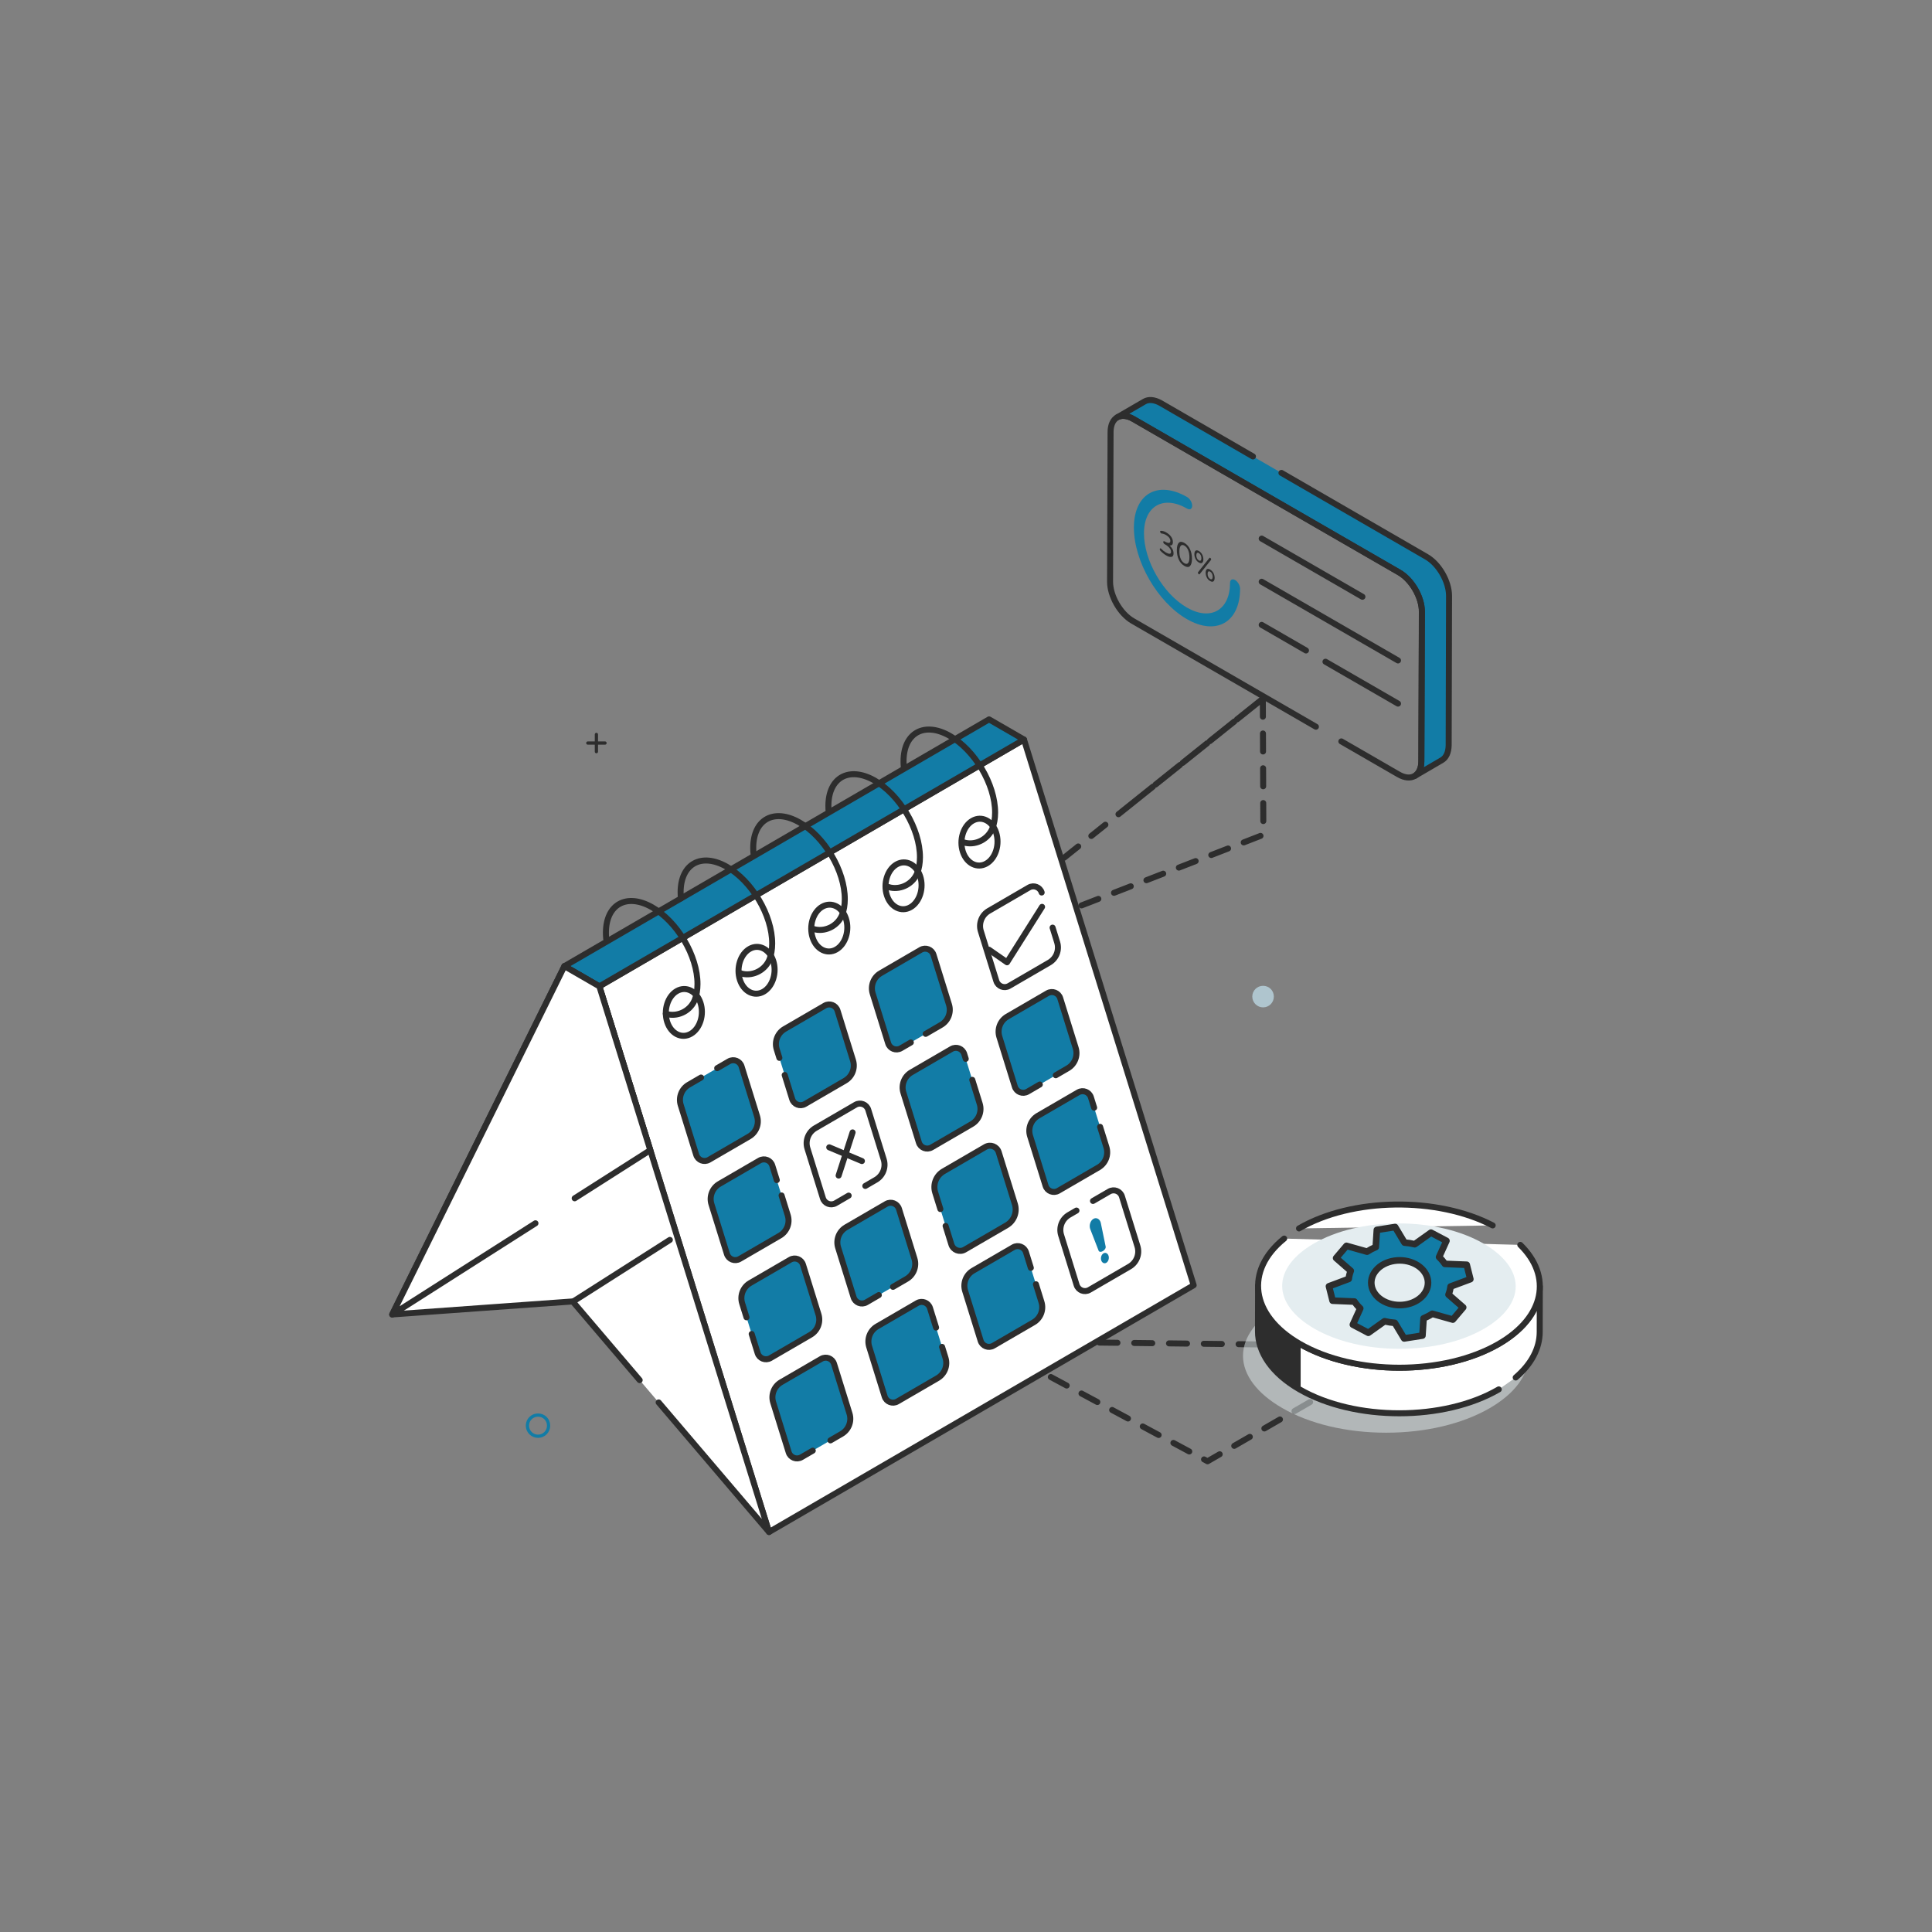 <svg width="512" height="512" viewBox="0 0 512 512" fill="none" xmlns="http://www.w3.org/2000/svg">
<rect x="0" y="0" width="512" height="512" fill="#808080" stroke="none"/>
<mask id="mask0_547_12996" style="mask-type:luminance" maskUnits="userSpaceOnUse" x="0" y="0" width="512" height="512">
<path d="M512 0H0V512H512V0Z" fill="white"/>
</mask>
<g mask="url(#mask0_547_12996)">
<path d="M299.015 213.693C310.897 204.182 322.78 194.672 334.663 185.161ZM334.663 185.161L334.804 221.227L246.97 255.347C264.318 241.462 281.666 227.577 299.015 213.693" stroke="#2D2D2D" stroke-width="1.59" stroke-linecap="round" stroke-linejoin="round" stroke-dasharray="4.77 4.45"/>
<path d="M332.047 120.962L307.59 106.819C305.903 105.875 304.363 105.776 303.27 106.422L296.087 110.594C297.179 109.998 298.67 110.048 300.357 111.041L370.822 151.711C374.148 153.648 376.83 158.265 376.83 162.089L376.681 201.736C376.681 203.673 375.986 205.012 374.893 205.658L382.125 201.436C383.218 200.79 383.864 199.45 383.913 197.563L384.013 157.916C384.013 154.093 381.331 149.424 378.004 147.538L339.593 125.325" fill="#127CA6"/>
<path d="M332.047 120.962L307.59 106.819C305.903 105.875 304.363 105.776 303.27 106.422L296.087 110.594C297.179 109.998 298.67 110.048 300.357 111.041L370.822 151.711C374.148 153.648 376.83 158.265 376.83 162.089L376.681 201.736C376.681 203.673 375.986 205.012 374.893 205.658L382.125 201.436C383.218 200.79 383.864 199.45 383.913 197.563L384.013 157.916C384.013 154.093 381.331 149.424 378.004 147.538L339.593 125.325" stroke="#2D2D2D" stroke-width="1.59" stroke-linecap="round" stroke-linejoin="round"/>
<path d="M355.471 196.479L370.628 205.229C373.957 207.151 376.66 205.574 376.671 201.749L376.806 162.108C376.817 158.282 374.131 153.63 370.802 151.708L300.355 111.036C297.026 109.115 294.323 110.654 294.312 114.48L294.177 154.121C294.166 157.946 296.852 162.635 300.181 164.557L348.73 192.587" stroke="#2D2D2D" stroke-width="1.59" stroke-linecap="round" stroke-linejoin="round"/>
<path d="M318.588 149.146C318.379 149.311 318.083 149.287 317.707 149.07C317.323 148.848 317.036 148.535 316.829 148.13C316.622 147.725 316.519 147.306 316.52 146.865C316.521 146.424 316.626 146.117 316.835 145.952C317.044 145.787 317.332 145.806 317.716 146.028C318.092 146.245 318.388 146.563 318.595 146.968C318.802 147.373 318.904 147.8 318.903 148.241C318.902 148.682 318.797 148.981 318.588 149.146ZM317.214 147.956C317.333 148.209 317.493 148.393 317.709 148.518C317.917 148.638 318.086 148.644 318.206 148.529C318.318 148.419 318.382 148.217 318.383 147.941C318.384 147.656 318.321 147.389 318.21 147.141C318.091 146.888 317.922 146.699 317.714 146.579C317.498 146.454 317.338 146.454 317.218 146.569C317.098 146.684 317.041 146.88 317.04 147.165C317.039 147.441 317.095 147.712 317.214 147.956Z" fill="#2D2D2D"/>
<path d="M309.047 141.088C309.615 141.416 310.055 141.798 310.366 142.245C310.677 142.692 310.828 143.156 310.827 143.643C310.826 144.029 310.737 144.29 310.568 144.414C310.399 144.547 310.183 144.588 309.927 144.541C310.207 144.776 310.462 145.08 310.677 145.444C310.892 145.798 311.003 146.212 311.002 146.681C311.001 147.196 310.824 147.498 310.463 147.575C310.102 147.652 309.646 147.536 309.086 147.213C308.542 146.899 308.023 146.489 307.544 145.982L307.4 145.779L307.353 145.549C307.353 145.448 307.377 145.379 307.433 145.347C307.497 145.31 307.562 145.311 307.65 145.362L307.785 145.477C308.144 145.85 308.536 146.159 308.96 146.404C309.344 146.626 309.673 146.742 309.937 146.747C310.201 146.752 310.33 146.587 310.331 146.247C310.333 145.53 309.79 144.867 308.702 144.239L308.582 144.17C308.502 144.124 308.431 144.045 308.367 143.935C308.303 143.825 308.271 143.723 308.271 143.631C308.271 143.53 308.304 143.466 308.368 143.439C308.432 143.402 308.504 143.407 308.584 143.453L308.632 143.481C309.12 143.763 309.497 143.896 309.761 143.874C310.025 143.852 310.154 143.669 310.155 143.329C310.156 143.063 310.06 142.786 309.86 142.514C309.661 142.242 309.373 141.994 308.989 141.772C308.573 141.532 308.197 141.407 307.845 141.397L307.709 141.346L307.517 141.152L307.438 140.876C307.438 140.747 307.487 140.683 307.591 140.679C308.064 140.657 308.551 140.802 309.047 141.088Z" fill="#2D2D2D"/>
<path d="M321.584 151.878C321.791 152.283 321.893 152.71 321.892 153.151C321.891 153.592 321.786 153.9 321.577 154.065C321.368 154.23 321.072 154.197 320.696 153.98C320.312 153.758 320.025 153.454 319.818 153.049C319.611 152.644 319.508 152.216 319.509 151.775C319.51 151.334 319.615 151.027 319.824 150.862C320.033 150.697 320.321 150.725 320.705 150.947C321.081 151.164 321.377 151.473 321.584 151.878ZM321.195 153.448C321.308 153.329 321.372 153.136 321.373 152.851C321.374 152.566 321.31 152.299 321.199 152.051C321.08 151.807 320.912 151.619 320.704 151.499C320.488 151.374 320.327 151.374 320.207 151.479C320.087 151.594 320.03 151.791 320.029 152.076C320.028 152.361 320.084 152.623 320.203 152.876C320.322 153.12 320.482 153.303 320.698 153.428C320.906 153.548 321.075 153.553 321.195 153.448Z" fill="#2D2D2D"/>
<path d="M320.969 148.229L320.921 148.394L317.922 152.158L317.826 152.213L317.698 152.185L317.53 152.005L317.45 151.757L317.491 151.642L320.514 147.846C320.562 147.791 320.634 147.786 320.722 147.837L320.898 148.003L320.969 148.229Z" fill="#2D2D2D"/>
<path d="M314.607 131.726C315.343 132.151 315.941 133.186 315.939 134.031C315.937 134.876 315.335 135.21 314.599 134.785C311.441 132.971 308.597 132.793 306.527 133.972C304.458 135.152 303.177 137.689 303.167 141.309C303.157 144.939 304.419 148.936 306.475 152.506C308.532 156.068 311.366 159.177 314.524 161.001C317.675 162.82 320.527 162.994 322.604 161.819C324.674 160.63 325.963 158.106 325.973 154.477C325.975 153.632 326.577 153.288 327.313 153.713C328.049 154.138 328.638 155.17 328.636 156.015C328.611 164.956 322.289 168.548 314.516 164.061C310.638 161.822 307.116 157.975 304.582 153.585C302.047 149.194 300.483 144.233 300.496 139.768C300.521 130.846 306.834 127.238 314.607 131.726Z" fill="#127CA6"/>
<path d="M315.37 145.557C315.712 146.307 315.887 147.153 315.884 148.081C315.881 149.018 315.703 149.661 315.358 150.005C315.013 150.358 314.516 150.347 313.868 149.973C313.22 149.599 312.725 149.037 312.383 148.287C312.041 147.546 311.874 146.705 311.877 145.768C311.88 144.84 312.05 144.192 312.395 143.839C312.74 143.495 313.237 143.506 313.885 143.88C314.533 144.254 315.028 144.816 315.37 145.557ZM314.863 149.213C315.088 148.929 315.21 148.428 315.212 147.693C315.214 146.976 315.096 146.338 314.873 145.795C314.642 145.248 314.315 144.846 313.883 144.597C313.459 144.352 313.131 144.374 312.898 144.654C312.665 144.934 312.551 145.439 312.549 146.156C312.547 146.891 312.657 147.525 312.888 148.073C313.119 148.62 313.446 149.011 313.87 149.256C314.302 149.505 314.63 149.493 314.863 149.213Z" fill="#2D2D2D"/>
<path d="M346.099 172.381L334.358 165.602Z" fill="white"/>
<path d="M346.099 172.381L334.358 165.602" stroke="#2D2D2D" stroke-width="1.59" stroke-linecap="round" stroke-linejoin="round"/>
<path d="M370.489 186.462L351.265 175.363Z" fill="white"/>
<path d="M370.489 186.462L351.265 175.363" stroke="#2D2D2D" stroke-width="1.59" stroke-linecap="round" stroke-linejoin="round"/>
<path d="M361.057 158.149L334.358 142.735Z" fill="white"/>
<path d="M361.057 158.149L334.358 142.735" stroke="#2D2D2D" stroke-width="1.59" stroke-linecap="round" stroke-linejoin="round"/>
<path d="M370.489 175.028L334.358 154.169Z" fill="white"/>
<path d="M370.489 175.028L334.358 154.169" stroke="#2D2D2D" stroke-width="1.59" stroke-linecap="round" stroke-linejoin="round"/>
<path d="M347.18 356.444C362.065 356.617 372.857 356.742 372.857 356.742L320.008 387.254L260.845 355.441C260.845 355.441 314.112 356.06 347.18 356.444Z" stroke="#2D2D2D" stroke-width="1.59" stroke-linecap="round" stroke-linejoin="round" stroke-dasharray="4.77 4.45"/>
<path d="M158.832 261.389L271.368 195.99L316.337 340.601L203.801 406L158.832 261.389Z" fill="white"/>
<path d="M158.832 261.389L271.368 195.99L316.337 340.601L203.801 406L158.832 261.389Z" stroke="#2D2D2D" stroke-width="1.59" stroke-linecap="round" stroke-linejoin="round"/>
<path d="M149.572 256.043L262.108 190.644L271.367 195.99L158.831 261.389L149.572 256.043Z" fill="#127CA6"/>
<path d="M149.572 256.043L262.108 190.644L271.367 195.99L158.831 261.389L149.572 256.043Z" stroke="#2D2D2D" stroke-width="1.59" stroke-linecap="round" stroke-linejoin="round"/>
<path d="M169.52 365.748L151.762 344.897L103.932 348.341L149.573 256.043L158.832 261.389L203.801 406L174.55 371.655" fill="white"/>
<path d="M169.52 365.748L151.762 344.897L103.932 348.341L149.573 256.043L158.832 261.389L203.801 406L174.55 371.655" stroke="#2D2D2D" stroke-width="1.59" stroke-linecap="round" stroke-linejoin="round"/>
<path d="M152.293 317.562L172.33 304.797L158.832 261.389L149.573 256.043L103.932 348.369L141.901 324.182" fill="white"/>
<path d="M152.293 317.562L172.33 304.797L158.832 261.389L149.573 256.043L103.932 348.369L141.901 324.182" stroke="#2D2D2D" stroke-width="1.59" stroke-linecap="round" stroke-linejoin="round"/>
<path d="M151.792 344.977L177.52 328.587Z" fill="white"/>
<path d="M151.792 344.977L177.52 328.587" stroke="#2D2D2D" stroke-width="1.59" stroke-linecap="round" stroke-linejoin="round"/>
<path d="M179.367 262.643C181.795 261.241 184.606 262.641 185.633 265.762C186.66 268.883 185.519 272.563 183.091 273.965C180.663 275.367 177.852 273.968 176.825 270.847C175.798 267.726 176.939 264.045 179.367 262.643Z" fill="white"/>
<path d="M179.367 262.643C181.795 261.241 184.606 262.641 185.633 265.762C186.66 268.883 185.519 272.563 183.091 273.965C180.663 275.367 177.852 273.968 176.825 270.847C175.798 267.726 176.939 264.045 179.367 262.643Z" stroke="#2D2D2D" stroke-width="1.59" stroke-linecap="round" stroke-linejoin="round"/>
<path d="M198.635 251.476C201.063 250.074 203.874 251.473 204.901 254.594C205.928 257.715 204.788 261.396 202.36 262.798C199.932 264.2 197.12 262.8 196.093 259.679C195.066 256.558 196.207 252.878 198.635 251.476Z" fill="white"/>
<path d="M198.635 251.476C201.063 250.074 203.874 251.473 204.901 254.594C205.928 257.715 204.788 261.396 202.36 262.798C199.932 264.2 197.12 262.8 196.093 259.679C195.066 256.558 196.207 252.878 198.635 251.476Z" stroke="#2D2D2D" stroke-width="1.59" stroke-linecap="round" stroke-linejoin="round"/>
<path d="M217.906 240.289C220.334 238.887 223.145 240.286 224.172 243.407C225.199 246.528 224.058 250.209 221.63 251.611C219.202 253.013 216.391 251.614 215.364 248.493C214.337 245.372 215.478 241.691 217.906 240.289Z" fill="white"/>
<path d="M217.906 240.289C220.334 238.887 223.145 240.286 224.172 243.407C225.199 246.528 224.058 250.209 221.63 251.611C219.202 253.013 216.391 251.614 215.364 248.493C214.337 245.372 215.478 241.691 217.906 240.289Z" stroke="#2D2D2D" stroke-width="1.59" stroke-linecap="round" stroke-linejoin="round"/>
<path d="M237.585 229.088C240.013 227.686 242.824 229.085 243.851 232.206C244.878 235.327 243.737 239.008 241.309 240.41C238.881 241.812 236.07 240.413 235.043 237.292C234.016 234.171 235.157 230.49 237.585 229.088Z" fill="white"/>
<path d="M237.585 229.088C240.013 227.686 242.824 229.085 243.851 232.206C244.878 235.327 243.737 239.008 241.309 240.41C238.881 241.812 236.07 240.413 235.043 237.292C234.016 234.171 235.157 230.49 237.585 229.088Z" stroke="#2D2D2D" stroke-width="1.59" stroke-linecap="round" stroke-linejoin="round"/>
<path d="M257.712 217.512C260.14 216.11 262.951 217.51 263.978 220.631C265.005 223.752 263.864 227.432 261.436 228.834C259.008 230.236 256.197 228.837 255.17 225.716C254.143 222.595 255.284 218.914 257.712 217.512Z" fill="white"/>
<path d="M257.712 217.512C260.14 216.11 262.951 217.51 263.978 220.631C265.005 223.752 263.864 227.432 261.436 228.834C259.008 230.236 256.197 228.837 255.17 225.716C254.143 222.595 255.284 218.914 257.712 217.512Z" stroke="#2D2D2D" stroke-width="1.59" stroke-linecap="round" stroke-linejoin="round"/>
<path d="M160.654 248.825C160.599 248.259 160.571 247.699 160.573 247.148C160.595 239.649 166.045 236.625 172.747 240.393C179.449 244.161 184.864 253.291 184.842 260.79C184.837 262.355 184.596 263.725 184.157 264.879C183.084 267.697 179.988 269.417 177.033 268.816C176.83 268.775 176.634 268.72 176.45 268.65" stroke="#2D2D2D" stroke-width="1.59" stroke-linecap="round" stroke-linejoin="round"/>
<path d="M197.834 349.105L196.682 345.401C196.041 343.34 196.911 341.109 198.777 340.024L209.428 333.834C210.713 333.087 212.36 333.728 212.801 335.148L216.905 348.344C217.546 350.405 216.676 352.635 214.81 353.72L204.159 359.91C202.874 360.657 201.227 360.016 200.786 358.596L199.205 353.514" fill="#127CA6"/>
<path d="M197.834 349.105L196.682 345.401C196.041 343.34 196.911 341.109 198.777 340.024L209.428 333.834C210.713 333.087 212.36 333.728 212.801 335.148L216.905 348.344C217.546 350.405 216.676 352.635 214.81 353.72L204.159 359.91C202.874 360.657 201.227 360.016 200.786 358.596L199.205 353.514" stroke="#2D2D2D" stroke-width="1.59" stroke-linecap="round" stroke-linejoin="round"/>
<path d="M207.127 316.807L208.763 322.068C209.404 324.129 208.534 326.36 206.668 327.445L196.017 333.635C194.732 334.382 193.085 333.741 192.644 332.321L188.541 319.125C187.9 317.064 188.769 314.834 190.635 313.749L201.286 307.559C202.571 306.812 204.218 307.453 204.659 308.873L205.861 312.737" fill="#127CA6"/>
<path d="M207.127 316.807L208.763 322.068C209.404 324.129 208.534 326.36 206.668 327.445L196.017 333.635C194.732 334.382 193.085 333.741 192.644 332.321L188.541 319.125C187.9 317.064 188.769 314.834 190.635 313.749L201.286 307.559C202.571 306.812 204.218 307.453 204.659 308.873L205.861 312.737" stroke="#2D2D2D" stroke-width="1.59" stroke-linecap="round" stroke-linejoin="round"/>
<path d="M190.064 283.075L193.147 281.283C194.432 280.536 196.078 281.177 196.519 282.597L200.623 295.793C201.264 297.854 200.395 300.084 198.529 301.169L187.877 307.359C186.592 308.106 184.945 307.465 184.504 306.045L180.401 292.85C179.76 290.789 180.629 288.558 182.495 287.473L185.79 285.558" fill="#127CA6"/>
<path d="M190.064 283.075L193.147 281.283C194.432 280.536 196.078 281.177 196.519 282.597L200.623 295.793C201.264 297.854 200.395 300.084 198.529 301.169L187.877 307.359C186.592 308.106 184.945 307.465 184.504 306.045L180.401 292.85C179.76 290.789 180.629 288.558 182.495 287.473L185.79 285.558" stroke="#2D2D2D" stroke-width="1.59" stroke-linecap="round" stroke-linejoin="round"/>
<path d="M232.899 343.207L229.592 345.129C228.307 345.876 226.661 345.235 226.22 343.815L222.116 330.62C221.475 328.559 222.344 326.328 224.21 325.243L234.862 319.053C236.147 318.306 237.794 318.947 238.235 320.367L242.338 333.562C242.979 335.623 242.11 337.854 240.244 338.939L236.65 341.028" fill="#127CA6"/>
<path d="M232.899 343.207L229.592 345.129C228.307 345.876 226.661 345.235 226.22 343.815L222.116 330.62C221.475 328.559 222.344 326.328 224.21 325.243L234.862 319.053C236.147 318.306 237.794 318.947 238.235 320.367L242.338 333.562C242.979 335.623 242.11 337.854 240.244 338.939L236.65 341.028" stroke="#2D2D2D" stroke-width="1.59" stroke-linecap="round" stroke-linejoin="round"/>
<path d="M249.662 356.938L250.564 359.838C251.205 361.899 250.335 364.129 248.469 365.214L237.818 371.404C236.533 372.151 234.886 371.511 234.445 370.091L230.342 356.895C229.701 354.834 230.57 352.604 232.436 351.519L243.087 345.329C244.372 344.582 246.019 345.222 246.46 346.642L248.07 351.821" fill="#127CA6"/>
<path d="M249.662 356.938L250.564 359.838C251.205 361.899 250.335 364.129 248.469 365.214L237.818 371.404C236.533 372.151 234.886 371.511 234.445 370.091L230.342 356.895C229.701 354.834 230.57 352.604 232.436 351.519L243.087 345.329C244.372 344.582 246.019 345.222 246.46 346.642L248.07 351.821" stroke="#2D2D2D" stroke-width="1.59" stroke-linecap="round" stroke-linejoin="round"/>
<path d="M206.542 280.345L205.834 278.069C205.193 276.008 206.063 273.777 207.929 272.692L218.58 266.502C219.865 265.755 221.512 266.396 221.953 267.816L226.057 281.012C226.698 283.073 225.828 285.303 223.962 286.388L213.311 292.578C212.026 293.325 210.379 292.684 209.938 291.264L207.953 284.882" fill="#127CA6"/>
<path d="M206.542 280.345L205.834 278.069C205.193 276.008 206.063 273.777 207.929 272.692L218.58 266.502C219.865 265.755 221.512 266.396 221.953 267.816L226.057 281.012C226.698 283.073 225.828 285.303 223.962 286.388L213.311 292.578C212.026 293.325 210.379 292.684 209.938 291.264L207.953 284.882" stroke="#2D2D2D" stroke-width="1.59" stroke-linecap="round" stroke-linejoin="round"/>
<path d="M274.531 340.338L275.998 345.057C276.639 347.118 275.77 349.348 273.904 350.433L263.253 356.623C261.968 357.37 260.321 356.73 259.88 355.31L255.776 342.114C255.135 340.053 256.005 337.823 257.871 336.738L268.522 330.548C269.807 329.801 271.454 330.441 271.895 331.861L273.181 335.997" fill="#127CA6"/>
<path d="M274.531 340.338L275.998 345.057C276.639 347.118 275.77 349.348 273.904 350.433L263.253 356.623C261.968 357.37 260.321 356.73 259.88 355.31L255.776 342.114C255.135 340.053 256.005 337.823 257.871 336.738L268.522 330.548C269.807 329.801 271.454 330.441 271.895 331.861L273.181 335.997" stroke="#2D2D2D" stroke-width="1.59" stroke-linecap="round" stroke-linejoin="round"/>
<path d="M241.381 276.266L238.746 277.797C237.461 278.544 235.815 277.903 235.374 276.483L231.27 263.288C230.629 261.227 231.498 258.996 233.364 257.911L244.016 251.721C245.301 250.974 246.948 251.615 247.389 253.035L251.492 266.231C252.133 268.292 251.264 270.522 249.398 271.607L245.311 273.982" fill="#127CA6"/>
<path d="M241.381 276.266L238.746 277.797C237.461 278.544 235.815 277.903 235.374 276.483L231.27 263.288C230.629 261.227 231.498 258.996 233.364 257.911L244.016 251.721C245.301 250.974 246.948 251.615 247.389 253.035L251.492 266.231C252.133 268.292 251.264 270.522 249.398 271.607L245.311 273.982" stroke="#2D2D2D" stroke-width="1.59" stroke-linecap="round" stroke-linejoin="round"/>
<path d="M291.537 298.623L293.209 304C293.85 306.061 292.981 308.292 291.115 309.377L280.463 315.567C279.178 316.314 277.531 315.673 277.09 314.253L272.987 301.058C272.346 298.997 273.215 296.766 275.081 295.681L285.733 289.491C287.018 288.744 288.664 289.385 289.105 290.805L289.958 293.547" fill="#127CA6"/>
<path d="M291.537 298.623L293.209 304C293.85 306.061 292.981 308.292 291.115 309.377L280.463 315.567C279.178 316.314 277.531 315.673 277.09 314.253L272.987 301.058C272.346 298.997 273.215 296.766 275.081 295.681L285.733 289.491C287.018 288.744 288.664 289.385 289.105 290.805L289.958 293.547" stroke="#2D2D2D" stroke-width="1.59" stroke-linecap="round" stroke-linejoin="round"/>
<path d="M275.561 287.409L272.322 289.291C271.037 290.038 269.39 289.398 268.949 287.978L264.846 274.782C264.205 272.721 265.074 270.491 266.94 269.406L277.592 263.216C278.877 262.469 280.524 263.109 280.965 264.529L285.068 277.725C285.709 279.786 284.84 282.016 282.974 283.101L279.791 284.951" fill="#127CA6"/>
<path d="M275.561 287.409L272.322 289.291C271.037 290.038 269.39 289.398 268.949 287.978L264.846 274.782C264.205 272.721 265.074 270.491 266.94 269.406L277.592 263.216C278.877 262.469 280.524 263.109 280.965 264.529L285.068 277.725C285.709 279.786 284.84 282.016 282.974 283.101L279.791 284.951" stroke="#2D2D2D" stroke-width="1.59" stroke-linecap="round" stroke-linejoin="round"/>
<path d="M257.662 286.17L259.632 292.506C260.273 294.567 259.404 296.797 257.538 297.882L246.886 304.073C245.601 304.82 243.954 304.179 243.513 302.759L239.41 289.563C238.769 287.502 239.638 285.272 241.504 284.187L252.156 277.997C253.441 277.25 255.088 277.89 255.529 279.31L255.932 280.608" fill="#127CA6"/>
<path d="M257.662 286.17L259.632 292.506C260.273 294.567 259.404 296.797 257.538 297.882L246.886 304.073C245.601 304.82 243.954 304.179 243.513 302.759L239.41 289.563C238.769 287.502 239.638 285.272 241.504 284.187L252.156 277.997C253.441 277.25 255.088 277.89 255.529 279.31L255.932 280.608" stroke="#2D2D2D" stroke-width="1.59" stroke-linecap="round" stroke-linejoin="round"/>
<path d="M249.208 320.418L247.842 316.026C247.173 313.874 248.08 311.546 250.028 310.414L261.146 303.953C262.488 303.173 264.205 303.842 264.666 305.324L268.949 319.098C269.618 321.25 268.711 323.578 266.763 324.71L255.645 331.171C254.303 331.951 252.586 331.281 252.125 329.799L250.595 324.882" fill="#127CA6"/>
<path d="M249.208 320.418L247.842 316.026C247.173 313.874 248.08 311.546 250.028 310.414L261.146 303.953C262.488 303.173 264.205 303.842 264.666 305.324L268.949 319.098C269.618 321.25 268.711 323.578 266.763 324.71L255.645 331.171C254.303 331.951 252.586 331.281 252.125 329.799L250.595 324.882" stroke="#2D2D2D" stroke-width="1.59" stroke-linecap="round" stroke-linejoin="round"/>
<path d="M215.394 384.436L212.383 386.185C211.098 386.932 209.451 386.292 209.01 384.872L204.907 371.676C204.266 369.615 205.135 367.385 207.001 366.3L217.653 360.11C218.938 359.363 220.584 360.003 221.025 361.423L225.129 374.619C225.77 376.68 224.901 378.91 223.035 379.995L220.075 381.716" fill="#127CA6"/>
<path d="M215.394 384.436L212.383 386.185C211.098 386.932 209.451 386.292 209.01 384.872L204.907 371.676C204.266 369.615 205.135 367.385 207.001 366.3L217.653 360.11C218.938 359.363 220.584 360.003 221.025 361.423L225.129 374.619C225.77 376.68 224.901 378.91 223.035 379.995L220.075 381.716" stroke="#2D2D2D" stroke-width="1.59" stroke-linecap="round" stroke-linejoin="round"/>
<path d="M180.45 238.096C180.395 237.53 180.367 236.97 180.369 236.419C180.391 228.92 185.841 225.897 192.543 229.665C199.245 233.433 204.66 242.563 204.638 250.062C204.633 251.627 204.392 252.997 203.953 254.151C202.88 256.969 199.784 258.688 196.829 258.087C196.626 258.046 196.43 257.992 196.246 257.922" stroke="#2D2D2D" stroke-width="1.59" stroke-linecap="round" stroke-linejoin="round"/>
<path d="M199.694 226.335C199.639 225.769 199.61 225.209 199.612 224.658C199.634 217.159 205.084 214.135 211.786 217.903C218.488 221.671 223.903 230.801 223.881 238.3C223.876 239.865 223.635 241.235 223.196 242.389C222.123 245.207 219.028 246.927 216.073 246.326C215.87 246.285 215.673 246.23 215.489 246.16" stroke="#2D2D2D" stroke-width="1.59" stroke-linecap="round" stroke-linejoin="round"/>
<path d="M219.611 215.225C219.556 214.659 219.527 214.099 219.529 213.548C219.551 206.049 225.001 203.026 231.703 206.794C238.405 210.562 243.82 219.692 243.798 227.191C243.793 228.756 243.552 230.126 243.113 231.28C242.04 234.098 238.944 235.817 235.989 235.216C235.786 235.175 235.59 235.121 235.406 235.051" stroke="#2D2D2D" stroke-width="1.59" stroke-linecap="round" stroke-linejoin="round"/>
<path d="M239.527 203.39C239.472 202.824 239.444 202.264 239.446 201.713C239.468 194.214 244.918 191.19 251.62 194.958C258.322 198.726 263.737 207.856 263.715 215.355C263.71 216.92 263.469 218.29 263.03 219.444C261.957 222.262 258.861 223.982 255.906 223.381C255.703 223.34 255.507 223.285 255.323 223.215" stroke="#2D2D2D" stroke-width="1.59" stroke-linecap="round" stroke-linejoin="round"/>
<path d="M278.947 245.83L280.156 249.719C280.797 251.78 279.928 254.01 278.062 255.095L267.41 261.285C266.125 262.032 264.478 261.391 264.037 259.971L259.934 246.776C259.293 244.715 260.162 242.484 262.028 241.399L272.68 235.209C273.965 234.462 275.612 235.103 276.053 236.523" fill="white"/>
<path d="M278.947 245.83L280.156 249.719C280.797 251.78 279.928 254.01 278.062 255.095L267.41 261.285C266.125 262.032 264.478 261.391 264.037 259.971L259.934 246.776C259.293 244.715 260.162 242.484 262.028 241.399L272.68 235.209C273.965 234.462 275.612 235.103 276.053 236.523" stroke="#2D2D2D" stroke-width="1.59" stroke-linecap="round" stroke-linejoin="round"/>
<path d="M262.091 251.685L266.877 255.014L276.158 240.325" stroke="#2D2D2D" stroke-width="1.59" stroke-linecap="round" stroke-linejoin="round"/>
<path d="M224.908 316.845L221.453 318.854C220.168 319.601 218.521 318.96 218.08 317.54L213.976 304.344C213.335 302.283 214.205 300.053 216.071 298.968L226.722 292.778C228.007 292.031 229.654 292.671 230.095 294.091L234.198 307.287C234.839 309.348 233.97 311.579 232.104 312.664L229.316 314.284" fill="white"/>
<path d="M224.908 316.845L221.453 318.854C220.168 319.601 218.521 318.96 218.08 317.54L213.976 304.344C213.335 302.283 214.205 300.053 216.071 298.968L226.722 292.778C228.007 292.031 229.654 292.671 230.095 294.091L234.198 307.287C234.839 309.348 233.97 311.579 232.104 312.664L229.316 314.284" stroke="#2D2D2D" stroke-width="1.59" stroke-linecap="round" stroke-linejoin="round"/>
<path d="M225.946 300.098L222.245 311.533Z" fill="white"/>
<path d="M225.946 300.098L222.245 311.533" stroke="#2D2D2D" stroke-width="1.59" stroke-linecap="round" stroke-linejoin="round"/>
<path d="M219.757 304.053L228.418 307.691Z" fill="white"/>
<path d="M219.757 304.053L228.418 307.691" stroke="#2D2D2D" stroke-width="1.59" stroke-linecap="round" stroke-linejoin="round"/>
<path d="M289.655 318.266L293.957 315.766C295.242 315.019 296.889 315.66 297.33 317.08L301.433 330.276C302.074 332.337 301.205 334.567 299.339 335.652L288.687 341.842C287.402 342.589 285.755 341.949 285.314 340.529L281.211 327.333C280.57 325.272 281.439 323.041 283.305 321.956L285.277 320.811" fill="white"/>
<path d="M289.655 318.266L293.957 315.766C295.242 315.019 296.889 315.66 297.33 317.08L301.433 330.276C302.074 332.337 301.205 334.567 299.339 335.652L288.687 341.842C287.402 342.589 285.755 341.949 285.314 340.529L281.211 327.333C280.57 325.272 281.439 323.041 283.305 321.956L285.277 320.811" stroke="#2D2D2D" stroke-width="1.59" stroke-linecap="round" stroke-linejoin="round"/>
<path d="M292.441 332.144C292.978 331.834 293.587 332.146 293.788 332.834C293.989 333.522 293.713 334.346 293.176 334.656C292.639 334.966 292.029 334.654 291.828 333.966C291.627 333.278 291.904 332.454 292.441 332.144Z" fill="#127CA6"/>
<path d="M289.767 323.009C290.546 322.56 291.414 323.003 291.701 323.984L291.743 324.181L293.004 330.311C293.059 330.5 293.016 330.727 292.868 330.973C292.727 331.215 292.509 331.421 292.269 331.56C292.029 331.699 291.767 331.769 291.539 331.74C291.324 331.703 291.179 331.585 291.124 331.396L288.951 325.793C288.55 324.798 288.935 323.489 289.767 323.009Z" fill="#127CA6"/>
<g opacity="0.5">
<path d="M405.024 359.444C405.036 364.455 401.419 369.322 394.821 373.156C387.562 377.362 377.803 379.682 367.348 379.682C356.893 379.682 347.111 377.362 339.804 373.144C333.11 369.286 329.42 364.359 329.408 359.312C329.408 354.313 333.037 349.445 339.611 345.623C346.882 341.405 356.641 339.074 367.084 339.074C377.539 339.074 387.322 341.405 394.641 345.623C401.323 349.493 405.012 354.397 405.024 359.444Z" fill="#E4EDF0"/>
</g>
<path d="M397.191 368.203C382.663 376.646 359.024 376.647 344.401 368.204C337.04 363.954 333.364 358.377 333.38 352.809L333.405 340.731C333.389 346.299 337.064 351.876 344.425 356.126C359.048 364.569 382.687 364.569 397.215 356.126C404.435 351.93 408.048 346.441 408.064 340.944L408.039 353.022C408.027 357.229 405.907 361.432 401.676 365.054" fill="white"/>
<path d="M397.191 368.203C382.663 376.646 359.024 376.647 344.401 368.204C337.04 363.954 333.364 358.377 333.38 352.809L333.405 340.731C333.389 346.299 337.064 351.876 344.425 356.126C359.048 364.569 382.687 364.569 397.215 356.126C404.435 351.93 408.048 346.441 408.064 340.944L408.039 353.022C408.027 357.229 405.907 361.432 401.676 365.054" stroke="#2D2D2D" stroke-width="1.59" stroke-linecap="round" stroke-linejoin="round"/>
<path d="M344.685 356.261C344.601 356.213 344.508 356.174 344.425 356.126C337.064 351.876 333.389 346.299 333.405 340.731L333.38 352.809C333.364 358.377 337.04 363.954 344.401 368.204C344.492 368.257 344.593 368.3 344.685 368.352V356.261Z" fill="#2D2D2D"/>
<path d="M402.893 329.907C411.33 338.189 409.453 349.014 397.219 356.129C382.685 364.57 359.054 364.57 344.427 356.129C331.267 348.524 329.889 336.682 340.321 328.236" fill="white"/>
<path d="M402.893 329.907C411.33 338.189 409.453 349.014 397.219 356.129C382.685 364.57 359.054 364.57 344.427 356.129C331.267 348.524 329.889 336.682 340.321 328.236" stroke="#2D2D2D" stroke-width="1.59" stroke-linecap="round" stroke-linejoin="round"/>
<path d="M344.25 325.548C358.308 317.372 380.877 317.105 395.577 324.745Z" fill="white"/>
<path d="M344.25 325.548C358.308 317.372 380.877 317.105 395.577 324.745" stroke="#2D2D2D" stroke-width="1.59" stroke-linecap="round" stroke-linejoin="round"/>
<path d="M401.676 340.884C401.686 344.986 398.726 348.969 393.326 352.107C387.385 355.55 379.397 357.448 370.84 357.448C362.283 357.448 354.276 355.549 348.296 352.097C342.817 348.94 339.798 344.907 339.788 340.776C339.788 336.684 342.759 332.701 348.139 329.573C354.09 326.121 362.076 324.212 370.624 324.212C379.181 324.212 387.188 326.121 393.178 329.573C398.647 332.74 401.666 336.753 401.676 340.884Z" fill="#E4EDF0"/>
<path d="M383.32 328.831L379.219 326.669L374.922 329.728C374.029 329.51 373.119 329.369 372.206 329.3L369.724 325.175L364.883 325.932L364.587 330.49C363.777 330.828 363.004 331.232 362.284 331.702L356.831 330.166L354.087 333.398L357.966 336.783C357.69 337.487 357.511 338.204 357.426 338.924L352.191 340.879L353.151 344.694L358.936 344.928C359.365 345.566 359.878 346.175 360.474 346.743L358.526 351.04L362.626 353.202L366.922 350.145C367.815 350.363 368.725 350.504 369.64 350.571L372.121 354.696L376.962 353.94L377.258 349.381C378.071 349.044 378.844 348.64 379.564 348.17L385.015 349.704L387.758 346.473L383.877 343.087C384.153 342.383 384.332 341.666 384.42 340.947L389.654 338.992L388.694 335.177L382.909 334.943C382.482 334.303 381.969 333.694 381.373 333.126L383.32 328.831ZM377.17 343.231C374.861 345.95 370.193 346.679 366.743 344.86C363.29 343.039 362.364 339.361 364.673 336.642C366.983 333.922 371.652 333.192 375.104 335.012C378.554 336.831 379.48 340.511 377.17 343.231Z" fill="#127CA6"/>
<path d="M383.32 328.831L379.219 326.669L374.922 329.728C374.029 329.51 373.119 329.369 372.206 329.3L369.724 325.175L364.883 325.932L364.587 330.49C363.777 330.828 363.004 331.232 362.284 331.702L356.831 330.166L354.087 333.398L357.966 336.783C357.69 337.487 357.511 338.204 357.426 338.924L352.191 340.879L353.151 344.694L358.936 344.928C359.365 345.566 359.878 346.175 360.474 346.743L358.526 351.04L362.626 353.202L366.922 350.145C367.815 350.363 368.725 350.504 369.64 350.571L372.121 354.696L376.962 353.94L377.258 349.381C378.071 349.044 378.844 348.64 379.564 348.17L385.015 349.704L387.758 346.473L383.877 343.087C384.153 342.383 384.332 341.666 384.42 340.947L389.654 338.992L388.694 335.177L382.909 334.943C382.482 334.303 381.969 333.694 381.373 333.126L383.32 328.831ZM377.17 343.231C374.861 345.95 370.193 346.679 366.743 344.86C363.29 343.039 362.364 339.361 364.673 336.642C366.983 333.922 371.652 333.192 375.104 335.012C378.554 336.831 379.48 340.511 377.17 343.231Z" stroke="#2D2D2D" stroke-width="1.749" stroke-linecap="round" stroke-linejoin="round"/>
<path d="M337.582 264.108C337.582 265.676 336.328 266.965 334.725 266.965C333.157 266.965 331.868 265.676 331.868 264.108C331.868 262.506 333.157 261.251 334.725 261.251C336.328 261.251 337.582 262.506 337.582 264.108Z" fill="#AFC5CE"/>
<path d="M145.385 377.812C145.385 379.353 144.152 380.62 142.577 380.62C141.035 380.62 139.769 379.353 139.769 377.812C139.769 376.237 141.035 375.004 142.577 375.004C144.152 375.004 145.385 376.237 145.385 377.812Z" stroke="#127CA6" stroke-width="0.858" stroke-linecap="round" stroke-linejoin="round"/>
<path d="M158.053 194.632V199.199" stroke="#2D2D2D" stroke-width="0.858" stroke-linecap="round" stroke-linejoin="round"/>
<path d="M160.337 196.915H155.77" stroke="#2D2D2D" stroke-width="0.858" stroke-linecap="round" stroke-linejoin="round"/>
</g>
</svg>

